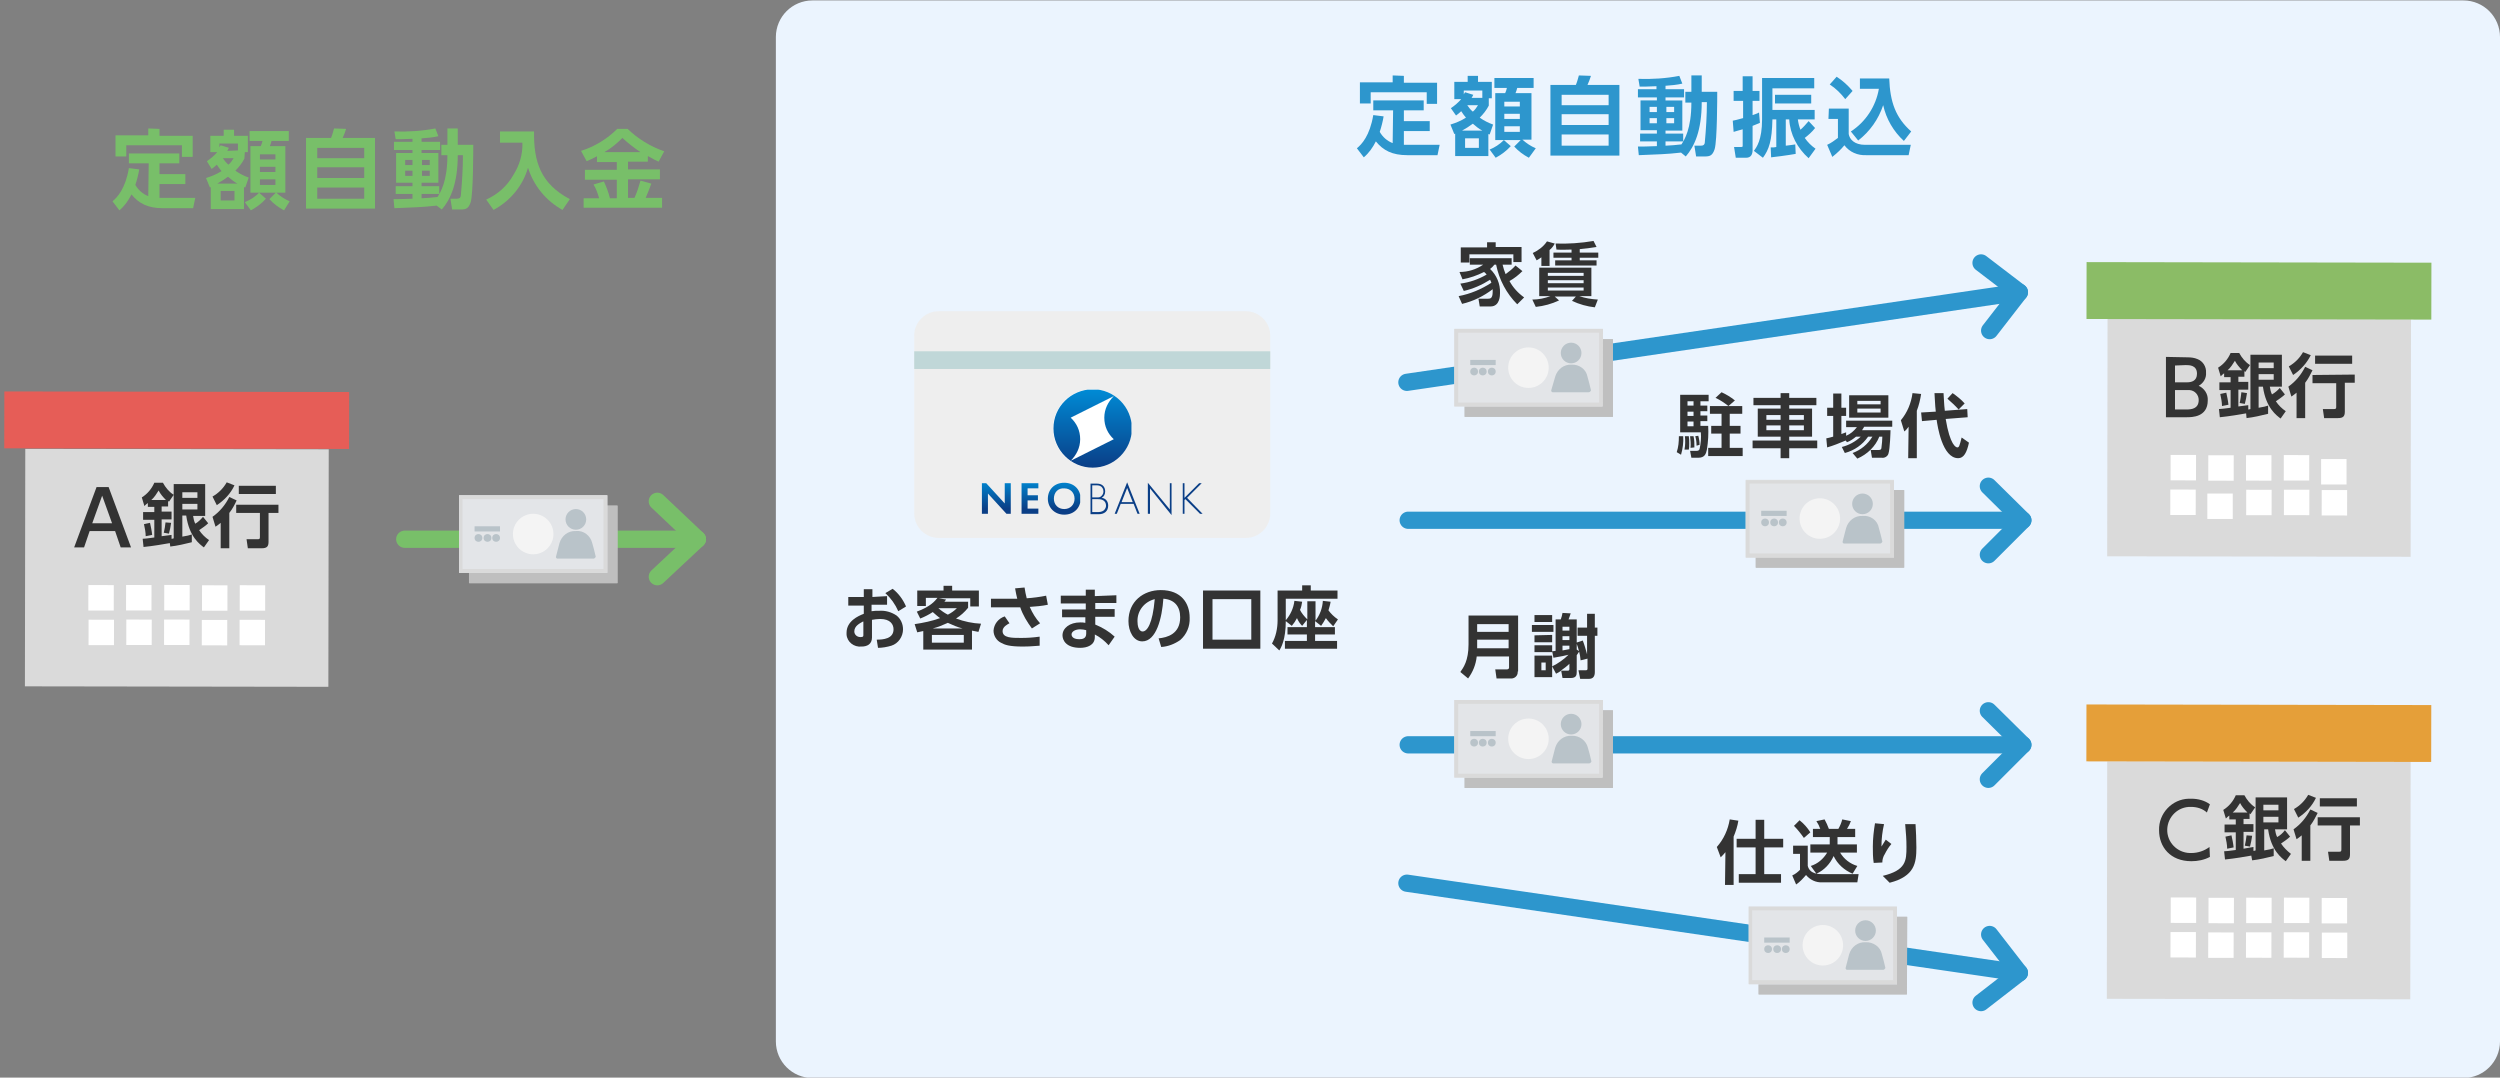 <?xml version="1.0" encoding="utf-8"?>
<!-- Generator: Adobe Illustrator 25.1.0, SVG Export Plug-In . SVG Version: 6.00 Build 0)  -->
<svg version="1.1" id="レイヤー_1" xmlns="http://www.w3.org/2000/svg" xmlns:xlink="http://www.w3.org/1999/xlink" x="0px"
	 y="0px" width="580" height="250" viewBox="0 0 580 250" style="enable-background:new 0 0 580 250;" xml:space="preserve">
<rect x="0" y="0" width="580" height="250" fill="#808080" stroke="none"/>
<style type="text/css">
	.st0{fill:none;}
	.st1{fill:none;stroke:#78BF69;stroke-width:4;stroke-linecap:round;stroke-linejoin:round;}
	.st2{fill:#BFBFBF;}
	.st3{fill:#E3E5E8;}
	.st4{fill:#DADADA;}
	.st5{fill:#F4F4F4;}
	.st6{fill:#B9C3C9;}
	.st7{fill:#E65D57;}
	.st8{fill:#FFFFFF;}
	.st9{fill:#333333;}
	.st10{fill:#EBF4FE;}
	.st11{fill:#78BF69;}
	.st12{fill:#2D96CD;}
	.st13{fill:#EEEEEE;}
	.st14{fill:#C0D7D8;}
	.st15{fill:none;stroke:#2D96CD;stroke-width:4;stroke-linecap:round;stroke-linejoin:round;}
	.st16{fill:#8BBC66;}
	.st17{fill:#E59F39;}
	.st18{clip-path:url(#SVGID_1_);fill:url(#SVGID_2_);}
	.st19{fill:#0A3E86;}
	.st20{clip-path:url(#SVGID_3_);fill:url(#SVGID_4_);}
</style>
<g id="bg">
	<rect class="st0" width="580" height="250"/>
</g>
<g id="レイヤー_2_1_">
	<line class="st1" x1="93.9" y1="125.1" x2="161.8" y2="125.1"/>
	<polyline class="st1" points="152.5,116.3 161.8,125.1 152.5,133.8 	"/>
	<rect x="108.8" y="117.3" class="st2" width="34.4" height="18"/>
	<path class="st2" d="M143.3,117.3h-34.4v18h34.4C143.3,135.3,143.3,117.3,143.3,117.3z"/>
	<rect x="106.5" y="114.9" class="st3" width="34.4" height="18"/>
	<path class="st4" d="M140,115.8V132h-32.7v-16.2H140 M140.9,114.9h-34.4v18h34.4C140.9,132.9,140.9,114.9,140.9,114.9z"/>
	<circle class="st5" cx="123.7" cy="123.9" r="4.7"/>
	<circle class="st6" cx="133.6" cy="120.5" r="2.4"/>
	<path class="st6" d="M133.6,123.2c-1.8-0.1-3.3,1.1-3.8,2.8l-0.8,3.1c-0.1,0.2,0.1,0.5,0.3,0.5c0,0,0.1,0,0.1,0h8.3
		c0.2,0,0.4-0.2,0.5-0.4c0,0,0-0.1,0-0.1c-0.2-0.9-0.6-2.5-0.8-3.1C137,124.3,135.4,123,133.6,123.2z"/>
	<rect x="110.1" y="122.1" class="st6" width="5.9" height="1.2"/>
	<circle class="st6" cx="111" cy="124.8" r="0.9"/>
	<circle class="st6" cx="113.1" cy="124.8" r="0.9"/>
	<circle class="st6" cx="115.1" cy="124.8" r="0.9"/>
	
		<rect x="13.4" y="96.5" transform="matrix(1.570732e-03 -1 1 1.570732e-03 -90.742 172.479)" class="st4" width="55.1" height="70.4"/>
	
		<rect x="34.4" y="57.5" transform="matrix(1.745432e-03 -1 1 1.745432e-03 -56.575 138.313)" class="st7" width="13.2" height="80"/>
	
		<rect x="55.6" y="135.8" transform="matrix(1.570730e-03 -1 1 1.570730e-03 -80.272 197.058)" class="st8" width="5.9" height="5.9"/>
	
		<rect x="46.8" y="135.8" transform="matrix(1.570730e-03 -1 1 1.570730e-03 -89.012 188.272)" class="st8" width="5.9" height="5.9"/>
	
		<rect x="38.1" y="135.8" transform="matrix(1.570730e-03 -1 1 1.570730e-03 -97.762 179.495)" class="st8" width="5.9" height="5.9"/>
	
		<rect x="29.3" y="135.7" transform="matrix(1.570730e-03 -1 1 1.570730e-03 -106.502 170.709)" class="st8" width="5.9" height="5.9"/>
	
		<rect x="20.5" y="135.7" transform="matrix(1.570730e-03 -1 1 1.570730e-03 -115.242 161.923)" class="st8" width="5.9" height="5.9"/>
	
		<rect x="55.6" y="143.8" transform="matrix(1.570730e-03 -1 1 1.570730e-03 -88.309 205.068)" class="st8" width="5.9" height="5.9"/>
	
		<rect x="46.8" y="143.8" transform="matrix(1.570730e-03 -1 1 1.570730e-03 -97.059 196.292)" class="st8" width="5.9" height="5.9"/>
	
		<rect x="38.1" y="143.8" transform="matrix(1.570730e-03 -1 1 1.570730e-03 -105.799 187.506)" class="st8" width="5.9" height="5.9"/>
	
		<rect x="29.3" y="143.8" transform="matrix(1.570730e-03 -1 1 1.570730e-03 -114.549 178.709)" class="st8" width="5.9" height="5.9"/>
	
		<rect x="20.5" y="143.8" transform="matrix(1.570730e-03 -1 1 1.570730e-03 -123.289 169.943)" class="st8" width="5.9" height="5.9"/>
	<path class="st9" d="M20.8,123.2l-1.3,3.8h-2.3l5.2-14h2.8l5.2,14H28l-1.3-3.8L20.8,123.2z M26,121.4l-2.3-6.4l-2.3,6.4L26,121.4z"
		/>
	<path class="st9" d="M39.4,126c-1.1,0.2-4,0.7-6.1,0.9l-0.2-1.9c0.5,0,1.1-0.1,2.7-0.3v-4.1h-2.6v-1.8h2.6v-1.2h-1.5v-0.9
		c-0.3,0.2-0.6,0.5-0.8,0.7l-0.6-2c1.3-0.8,2.3-2,2.9-3.4h2c0.6,1.1,1.4,2.1,2.5,2.8l-1.1,1.6l-0.2-0.2v1.3h-1.5v1.2h2.3v1.8h-2.3
		v3.9l2.3-0.3v0.9c0.1,0,0.2,0,0.5-0.1v-12.6h7.3v7.4h-2.8c0.1,0.6,0.2,1.2,0.5,1.8c0.7-0.4,1.3-1,1.8-1.6l1.2,1.5
		c-0.6,0.6-1.4,1.1-2.1,1.6c0.6,0.9,1.4,1.7,2.3,2.3l-1.2,1.7c-0.9-0.7-3.4-2.4-4.1-7.4h-0.9v4.9c1.2-0.2,1.6-0.3,2.2-0.5v1.8
		c-1.6,0.4-3.3,0.8-5,1L39.4,126z M34.8,121.3c0.2,0.9,0.4,1.8,0.5,2.8l-1.5,0.3c0-0.9-0.2-1.9-0.4-2.8L34.8,121.3z M38.5,116
		c-0.7-0.7-1.3-1.4-1.7-2.2c-0.5,0.8-1,1.6-1.7,2.2H38.5z M39.7,121.3c-0.1,0.8-0.3,1.7-0.5,2.5l-1.2-0.2c0.2-0.8,0.3-1.6,0.4-2.4
		L39.7,121.3z M42.3,114.2v1.3h3.5v-1.3H42.3z M42.3,116.9v1.3h3.5v-1.3H42.3z"/>
	<path class="st9" d="M54.4,112.6c-0.9,1.9-2.3,3.4-4.1,4.6l-1-2c1.4-0.8,2.5-1.9,3.3-3.3L54.4,112.6z M54.9,116.1
		c-0.5,1.1-1,2-1.7,2.9v8.2h-2v-5.9c-0.4,0.3-0.7,0.6-1.2,0.9l-0.7-2.3c1.7-1.2,3-2.8,3.9-4.6L54.9,116.1z M64.6,117.1v1.9h-2.3v6.7
		c0,1.1-0.4,1.5-1.6,1.5h-3.2l-0.3-2.1h2.6c0.4,0,0.5-0.1,0.5-0.5V119h-5.5v-1.9L64.6,117.1z M64,112.7v1.9h-8.6v-1.9H64z"/>
	<path class="st10" d="M188.5,0.1h383c4.7,0,8.5,3.8,8.5,8.5v233c0,4.7-3.8,8.5-8.5,8.5h-383c-4.7,0-8.5-3.8-8.5-8.5V8.6
		C180,3.9,183.8,0.1,188.5,0.1z"/>
	<path class="st11" d="M34.5,37.9h-4.6v-2.3h11.7v2.3H37v2.5h6v2.3h-6v3.2c0.4,0,0.5,0,0.8,0h7.5l-0.5,2.4h-7
		c-3.5,0-5.6-1.1-7.3-3.2c-0.7,1.4-1.6,2.7-2.8,3.7l-1.6-2.1c1.1-0.9,3-2.9,3.8-7.7l2.4,0.3c-0.2,1.2-0.5,2.4-0.9,3.6
		c0.7,1.2,1.7,2.1,3,2.6L34.5,37.9z M37,29.9v1.6h7.7v4.9h-2.5v-2.7H29.3v2.6h-2.5v-4.9h7.6v-1.6L37,29.9z"/>
	<path class="st11" d="M56.7,36.8c-0.5,1-1.3,2-2.1,2.8c1,0.7,2,1.2,3.1,1.6l-0.8,2.3l-0.3-0.1v5.1h-7.7v-5.1l-0.2,0.1l-0.9-2.2
		c1.3-0.4,2.5-0.9,3.6-1.6c-0.4-0.5-0.8-1-1.1-1.5c-0.4,0.4-0.8,0.7-1.2,1l-1.1-1.8c0.9-0.6,1.7-1.3,2.4-2.1h-1.6v-3.8h3.1v-1.4h2.4
		v1.4h3.2v3.8h-0.7L56.7,36.8z M55.1,42.6c-0.8-0.4-1.5-1-2.2-1.6c-0.8,0.6-1.6,1.1-2.5,1.6L55.1,42.6z M55.2,34.9v-1.6h-4.3v0.9
		c0.1-0.2,0.2-0.4,0.3-0.5l1.9,0.6c-0.2,0.3-0.2,0.5-0.4,0.7L55.2,34.9z M54.4,44.3h-3.2v2.2h3.2V44.3z M51.7,36.7
		c0.4,0.6,0.8,1.1,1.3,1.5c0.5-0.4,0.9-1,1.2-1.5H51.7z M65.9,48.8c-1.3-0.7-2.4-1.5-3.4-2.6l1.5-1.5h-3.9l1.6,1.4
		c-1,1.1-2.2,2-3.5,2.7l-1.4-1.9c1.2-0.5,2.4-1.2,3.3-2.2h-2V33.9h2.4c0.2-0.4,0.3-0.8,0.4-1.2h-3v-2.3h9.1v2.3H63
		c-0.2,0.6-0.2,0.8-0.4,1.2h3.6v10.8h-2.1c0.9,0.8,1.9,1.5,3.1,2L65.9,48.8z M63.9,35.8h-3.6V37h3.6V35.8z M63.9,38.7h-3.6v1.2h3.6
		V38.7z M63.9,41.6h-3.6v1.3h3.6V41.6z"/>
	<path class="st11" d="M76.8,32c0.3-0.7,0.5-1.5,0.7-2.2l2.8,0.1c-0.2,0.7-0.5,1.4-0.8,2.1H87v16.4H71V32H76.8z M84.5,34.3H73.6v2.4
		h10.9V34.3z M84.5,38.8H73.6v2.5h10.9V38.8z M84.5,43.5H73.6v2.6h10.9V43.5z"/>
	<path class="st11" d="M101.3,47.7c-3.5,0.4-5.2,0.4-9.8,0.6l-0.2-2.1c1.1,0,2,0,4.4-0.1V45h-3.9v-1.8h3.9v-0.8h-3.8v-6.9h3.8v-0.7
		h-4.3v-1.9h4.3v-0.7c-2,0.1-3.1,0.1-3.9,0.1l-0.3-1.8c3.2,0.1,6.4-0.1,9.5-0.7l0.7,1.8c-1.3,0.3-2.6,0.4-3.9,0.5v0.8h4.3v1.9h-4.3
		v0.7h3.9v6.9h-3.9v0.8h4.1V45h-4.1v1c0.5,0,3.1-0.2,3.7-0.3c0.7-1.1,2.3-3.6,2.3-9.7h-1.4v-2.4h1.4v-3.8h2.4v3.8h3.6
		c0,1.2,0,11.3-0.6,13.3c-0.5,1.5-1.1,1.7-2.3,1.7h-2l-0.4-2.5h1.5c0.7,0,0.8-0.3,0.9-0.6c0.3-3.2,0.5-6.4,0.5-9.5h-1.2
		c0,6.6-1.7,10.3-3.7,12.6L101.3,47.7z M94,37.1v1.2h1.7v-1.2H94z M94,39.6v1.2h1.7v-1.2H94z M97.9,37.1v1.2h1.8v-1.2H97.9z
		 M97.9,39.6v1.2h1.8v-1.2H97.9z"/>
	<path class="st11" d="M116,30.5h7.9c-0.1,7,1.5,12.1,8.3,15.7l-1.7,2.5c-3.8-2.1-6.7-5.6-8-9.8c-1.2,4.2-4.1,7.7-8,9.8l-1.7-2.4
		c2.7-1.2,4.9-3.2,6.3-5.7c1.4-2.2,2.2-4.8,2.1-7.5H116V30.5z"/>
	<path class="st11" d="M138.6,36.2c-1.1,0.6-1.8,0.9-2.5,1.2l-1.3-2.4c3.2-1,6.1-2.8,8.4-5.1h2.4c2.4,2.3,5.3,4.1,8.5,5.2l-1.3,2.4
		c-0.5-0.2-1.1-0.5-2.5-1.3v1.3h-4.6v1.8h7.4v2.3h-7.4v4.3h1.5c0.6-1.3,1-2.6,1.4-4l2.5,0.7c-0.4,1.1-0.8,2.2-1.3,3.3h3.8v2.3h-18.2
		v-2.2h3.6c-0.3-1.1-0.7-2.2-1.3-3.2l2.4-0.7c0.6,1.3,1.1,2.6,1.4,3.9h1.6v-4.3h-7.4v-2.3h7.4v-1.8h-4.6V36.2z M148.6,35.3
		c-1.5-1-2.9-2.1-4.2-3.3c-1.3,1.3-2.6,2.4-4.2,3.3H148.6z"/>
	<path class="st12" d="M323.2,25.6h-4.6v-2.3h11.7v2.3h-4.6v2.5h6v2.3h-6v3.2c0.4,0,0.5,0,0.8,0h7.5l-0.5,2.4h-7
		c-3.5,0-5.6-1.1-7.3-3.2c-0.7,1.4-1.6,2.7-2.8,3.7l-1.6-2.1c1.1-0.9,3-2.9,3.8-7.7l2.4,0.3c-0.2,1.2-0.5,2.4-0.9,3.6
		c0.7,1.2,1.7,2.1,3,2.6L323.2,25.6z M325.7,17.6v1.6h7.7v4.9H331v-2.7h-13v2.6h-2.5v-4.9h7.6v-1.6L325.7,17.6z"/>
	<path class="st12" d="M345.4,24.5c-0.5,1-1.3,2-2.1,2.8c1,0.7,2,1.2,3.1,1.6l-0.8,2.3l-0.3-0.1v5.1h-7.7V31l-0.2,0.1l-0.9-2.2
		c1.3-0.4,2.5-0.9,3.6-1.6c-0.4-0.5-0.8-1-1.1-1.5c-0.4,0.4-0.8,0.7-1.2,1l-1.2-1.7c0.9-0.6,1.7-1.3,2.4-2.1h-1.6V19h3.1v-1.4h2.4
		V19h3.2v3.8h-0.7L345.4,24.5z M343.9,30.3c-0.8-0.4-1.5-1-2.2-1.6c-0.8,0.6-1.6,1.1-2.5,1.6H343.9z M343.9,22.7V21h-4.3v0.9
		c0.1-0.2,0.2-0.4,0.3-0.5l1.9,0.6c-0.2,0.3-0.2,0.5-0.4,0.7L343.9,22.7z M343.1,32.1h-3.2v2.2h3.2V32.1z M340.4,24.4
		c0.4,0.6,0.8,1.1,1.3,1.5c0.5-0.4,0.9-1,1.2-1.5H340.4z M354.7,36.6c-1.3-0.7-2.4-1.5-3.4-2.6l1.5-1.5h-3.9l1.6,1.4
		c-1,1.1-2.2,2-3.5,2.7l-1.4-1.9c1.2-0.5,2.3-1.2,3.3-2.2h-2V21.6h2.3c0.2-0.4,0.3-0.8,0.4-1.2h-2.9v-2.3h9.1v2.3h-3.8
		c-0.2,0.6-0.2,0.8-0.4,1.2h3.7v10.8h-2.1c0.9,0.8,1.9,1.5,3.1,2L354.7,36.6z M352.6,23.6H349v1.1h3.6V23.6z M352.6,26.4H349v1.2
		h3.6V26.4z M352.6,29.3H349v1.3h3.6V29.3z"/>
	<path class="st12" d="M365.6,19.7c0.3-0.7,0.5-1.5,0.7-2.2l2.8,0.1c-0.2,0.7-0.5,1.4-0.8,2.1h7.4v16.4h-16V19.7H365.6z M373.2,22
		h-10.9v2.4h10.9V22z M373.2,26.5h-10.9v2.5h10.9V26.5z M373.2,31.2h-10.9v2.6h10.9V31.2z"/>
	<path class="st12" d="M390,35.4c-3.5,0.4-5.2,0.4-9.8,0.6L380,34c1.1,0,2,0,4.4-0.1v-1.1h-3.9V31h3.9v-0.8h-3.8v-6.9h3.8v-0.7H380
		v-1.9h4.3v-0.7c-2,0.1-3.1,0.1-3.9,0.1l-0.3-1.8c3.2,0.1,6.4-0.1,9.5-0.7l0.7,1.8c-1.3,0.3-2.6,0.4-3.9,0.5v0.8h4.3v1.9h-4.3v0.7
		h3.9v7h-3.9V31h4.1v1.8h-4.1v1c0.5,0,3.1-0.2,3.7-0.3c0.7-1.1,2.3-3.6,2.3-9.7h-1.4v-2.5h1.4v-3.8h2.4v3.8h3.6
		c0,1.2,0,11.3-0.6,13.3c-0.5,1.5-1.1,1.7-2.3,1.7h-2l-0.4-2.5h1.5c0.7,0,0.8-0.3,0.9-0.6c0.3-3.2,0.5-6.4,0.5-9.5h-1.2
		c0,6.6-1.7,10.3-3.7,12.6L390,35.4z M382.7,24.8V26h1.7v-1.2H382.7z M382.7,27.4v1.2h1.7v-1.2H382.7z M386.6,24.8V26h1.8v-1.2
		H386.6z M386.6,27.4v1.2h1.8v-1.2H386.6z"/>
	<path class="st12" d="M408.3,28.5c-0.8,0.3-1.1,0.5-1.7,0.7v5.6c0,0.9-0.3,1.8-1.5,1.8h-2.4l-0.4-2.5h1.6c0.3,0,0.4,0,0.4-0.3v-3.8
		c-0.3,0.1-1.9,0.5-2.1,0.6L402,28c0.6-0.1,0.9-0.2,2.4-0.6v-4h-2.2v-2.3h2.1v-3.4h2.3v3.4h1.6v2.3h-1.6v3.3c0.5-0.2,1-0.3,1.5-0.6
		L408.3,28.5z M412.1,27.7h-0.9c-0.1,5-0.8,7-2.2,8.9l-2.1-1.6c0.6-0.8,1.9-2.5,1.9-7.3v-9.6h12.1v2.4h-9.7v5h9.8v2.2h-3.9
		c0.1,0.8,0.3,1.6,0.6,2.4c0.7-0.6,1.3-1.3,1.9-2l1.5,1.6c-0.7,0.9-1.5,1.6-2.4,2.3c0.7,1,1.5,1.8,2.5,2.5l-1.6,2.2
		c-2.6-2.3-4.3-5.5-4.5-9h-0.8v6.1c1.5-0.2,1.7-0.2,2.2-0.3l0.1,2.2c-1.6,0.3-5.5,0.8-5.7,0.8l-0.1-2.3c0.7,0,0.9,0,1.3-0.1
		L412.1,27.7z M420.2,24h-8.4v-2h8.4V24z"/>
	<path class="st12" d="M424.3,25.2h4.6v5.9c0.2,1.2,1.3,2.5,3.8,2.5h10.6l-0.5,2.4h-9.8c-2,0.1-3.9-0.7-5.1-2.3
		c-0.8,1-1.8,1.9-2.8,2.7l-1.2-2.8c0.9-0.4,1.7-1,2.5-1.6v-4.4h-2.2L424.3,25.2z M426.1,17.8c1.4,0.9,2.6,2,3.7,3.3l-1.7,1.9
		c-1-1.3-2.2-2.5-3.6-3.4L426.1,17.8z M429.4,30.5c3.4-2.2,5.8-5.8,6.5-9.9h-4.4v-2.4h6.8c0.2,5.5,1.5,9.1,5.1,12.3l-1.7,2.2
		c-2.4-2.2-4.1-5.1-4.8-8.3c-1.1,3.3-3.1,6.1-5.8,8.2L429.4,30.5z"/>
	<path class="st13" d="M217.8,72.2H289c3.1,0,5.7,2.5,5.7,5.7v41.2c0,3.1-2.5,5.7-5.7,5.7h-71.2c-3.1,0-5.7-2.5-5.7-5.7V77.8
		C212.1,74.7,214.7,72.2,217.8,72.2z"/>
	<rect x="212.1" y="81.5" class="st14" width="82.6" height="4.1"/>
	<path class="st9" d="M205.8,138.3v2h-3.6v1.5c0.6-0.1,1.2-0.1,1.8-0.1c1.4-0.1,2.8,0.3,4,1.1c1,0.8,1.5,2,1.5,3.2
		c0,1.7-1.1,3.3-2.7,3.8c-1,0.3-2.1,0.5-3.1,0.5l-0.3-1.9c1.5,0,3.9-0.2,3.9-2.4c0-1.1-0.7-2.4-3.1-2.4c-0.7,0-1.3,0.1-1.9,0.2v4.1
		c0,1.6-1.2,2.1-2.4,2.1c-1.8,0.2-3.4-1.1-3.5-2.8c0-0.1,0-0.3,0-0.4c0-2.7,2.7-3.9,4-4.4v-1.9h-3.6v-2h3.6v-1.8h2v1.8L205.8,138.3z
		 M200.2,144.2c-0.7,0.4-2,1-2,2.3c0,0.7,0.6,1.3,1.4,1.3c0,0,0,0,0.1,0c0.6,0,0.6-0.2,0.6-0.5V144.2z M207.1,136.6
		c1.4,1.1,2.4,2.5,3.1,4.1l-1.8,1.1c-0.7-1.6-1.7-3-3-4.2L207.1,136.6z"/>
	<path class="st9" d="M227,146.6c-0.9-0.2-1.1-0.2-1.5-0.3v4.4h-11.3v-4.3l-1.4,0.3l-0.6-1.9c2-0.3,4-0.7,5.9-1.4
		c-0.6-0.4-1.1-0.9-1.7-1.4c-0.9,0.6-1.9,1.1-2.9,1.5l-0.8-1.6c3.3-1.2,4.3-2.6,4.8-3.2h-2.7v1.9h-2V137h6.1v-1.1h2v1.1h6.2v3.7h-2
		v-1.9h-7.3l1.7,0.3c-0.1,0.1-0.3,0.4-0.4,0.5h5.5v1.4c-0.8,1-1.7,1.8-2.8,2.5c1.9,0.7,3.8,1.1,5.8,1.2L227,146.6z M223.6,147.3
		h-7.4v1.8h7.4V147.3z M223.3,145.8c-1.2-0.3-2.3-0.8-3.4-1.3c-1.1,0.5-2.3,1-3.5,1.3H223.3z M217.7,141.1c0.7,0.6,1.4,1.1,2.2,1.5
		c0.8-0.4,1.5-0.9,2.1-1.5H217.7z"/>
	<path class="st9" d="M239.4,145.8c-1.1-1.5-2.1-3.1-2.7-4.9h-1.6h-5.2v-2h5.3h0.8c-0.2-0.8-0.3-1.3-0.5-2.4l2.2-0.2
		c0.1,0.8,0.3,1.7,0.5,2.5c1.5-0.1,3-0.3,4.5-0.6l0.4,2.1c-1.4,0.3-2.8,0.4-4.2,0.5c0.6,1.4,1.4,2.7,2.4,3.8L239.4,145.8z
		 M234.2,144.6c-0.4,0.2-1.6,0.8-1.6,1.8c0,1.6,2.1,1.6,4.3,1.6c1.5,0,2.9-0.1,4.3-0.3v2.1c-0.6,0-1.8,0.2-3.9,0.2
		c-3.2,0-4.2-0.4-5.1-0.9c-1-0.5-1.7-1.6-1.7-2.8c0.1-1.5,1.1-2.8,2.6-3.3L234.2,144.6z"/>
	<path class="st9" d="M259,138.1v1.8h-4.9v1.4h4.5v1.8h-4.5v1.8c1.7,0.7,3.2,1.6,4.5,2.8l-1.4,2c-0.9-1-2-1.9-3.2-2.5v0.6
		c0,1.9-1.8,2.5-3.4,2.5c-3.3,0-4.1-1.8-4.1-2.9c0-1.7,1.7-3,4.1-3c0.4,0,0.8,0,1.2,0.1v-1.3h-5.4v-1.8h5.5v-1.4h-5.8v-1.8h5.8v-1.4
		h2.1v1.5L259,138.1z M252,146.2c-0.4-0.1-0.9-0.2-1.4-0.2c-1.1,0-2,0.5-2,1.2c0,0.2,0.1,1.1,1.8,1.1c0.8,0,1.6-0.2,1.6-1.3
		L252,146.2z"/>
	<path class="st9" d="M268.8,148.1c2-0.2,5-1,5-4.9c0-2.5-1.3-4.1-3.9-4.3c-0.3,4.4-1.6,9.9-4.9,9.9c-2,0-3.2-2.3-3.2-4.7
		c0-4.6,3.5-7.2,7.5-7.2c4.8,0,6.7,3.1,6.7,6.4c0.1,2-0.7,3.9-2.2,5.2c-1.3,0.9-2.8,1.5-4.4,1.6L268.8,148.1z M263.9,144.2
		c0,0.8,0.2,2.3,1.2,2.3s2.3-1.7,2.8-7.5C265.5,139.6,263.8,141.7,263.9,144.2L263.9,144.2z"/>
	<path class="st9" d="M292.4,150.5h-13.3V137h13.3V150.5z M290.3,139h-9v9.4h9V139z"/>
	<path class="st9" d="M303.3,143.7l-1.2,1.5c-0.5-0.5-0.9-1.1-1.2-1.8c-0.3,0.6-0.7,1.2-1.2,1.8l-1.4-1.1c0,4.3-1.1,6.2-1.5,6.8
		l-1.7-1.6c0.9-1.6,1.3-3.5,1.3-5.4v-6.9h5.7v-1.2h2v1.2h6.2v1.9h-12v5c1.1-1.3,1.8-2.8,2-4.5l1.8,0.2c-0.1,0.6-0.2,1.3-0.5,1.9
		C302,142.3,302.6,143,303.3,143.7l0-4.2h1.9v4.5c1-1.3,1.6-2.9,1.7-4.6l1.8,0.2c-0.1,0.7-0.3,1.3-0.5,2c0.6,0.8,1.3,1.5,2.2,2.1
		l-1.1,1.6c-0.6-0.6-1.2-1.2-1.7-1.9c-0.3,0.6-0.7,1.2-1.1,1.8l-1.4-1.1v1.4h4.6v1.7h-4.6v1.5h5.1v1.8h-12.1v-1.8h5.1v-1.5h-4.5
		v-1.7h4.5V143.7z"/>
	<line class="st15" x1="326.4" y1="88.7" x2="468.5" y2="67.8"/>
	<polyline class="st15" points="459.6,61 468.5,67.8 461.6,76.7 	"/>
	<line class="st15" x1="326.7" y1="120.7" x2="469.3" y2="120.7"/>
	<polyline class="st15" points="461.3,112.8 469.3,120.7 461.3,128.7 	"/>
	<line class="st15" x1="326.4" y1="204.9" x2="468.5" y2="225.7"/>
	<polyline class="st15" points="459.6,232.6 468.5,225.7 461.6,216.8 	"/>
	<line class="st15" x1="326.7" y1="172.8" x2="469.3" y2="172.8"/>
	<polyline class="st15" points="461.3,180.8 469.3,172.8 461.3,164.9 	"/>
	
		<rect x="496.5" y="66.4" transform="matrix(1.570732e-03 -1 1 1.570732e-03 421.685 625.458)" class="st4" width="55.1" height="70.4"/>
	
		<rect x="517.4" y="27.5" transform="matrix(1.745432e-03 -1 1 1.745432e-03 455.663 591.359)" class="st16" width="13.2" height="80"/>
	<rect x="538.5" y="106.5" class="st8" width="5.9" height="5.9"/>
	
		<rect x="529.9" y="105.6" transform="matrix(1.570730e-03 -1 1 1.570730e-03 423.401 641.212)" class="st8" width="5.9" height="5.9"/>
	
		<rect x="521.1" y="105.6" transform="matrix(1.570730e-03 -1 1 1.570730e-03 414.651 632.436)" class="st8" width="5.9" height="5.9"/>
	
		<rect x="512.3" y="105.6" transform="matrix(1.570730e-03 -1 1 1.570730e-03 405.911 623.65)" class="st8" width="5.9" height="5.9"/>
	
		<rect x="503.6" y="105.6" transform="matrix(1.570730e-03 -1 1 1.570730e-03 397.181 614.874)" class="st8" width="5.9" height="5.9"/>
	
		<rect x="538.6" y="113.7" transform="matrix(1.570730e-03 -1 1 1.570730e-03 424.083 658.009)" class="st8" width="5.9" height="5.9"/>
	
		<rect x="529.9" y="113.7" transform="matrix(1.570730e-03 -1 1 1.570730e-03 415.333 649.232)" class="st8" width="5.9" height="5.9"/>
	
		<rect x="521.1" y="113.7" transform="matrix(1.570730e-03 -1 1 1.570730e-03 406.593 640.446)" class="st8" width="5.9" height="5.9"/>
	<rect x="512.1" y="114.5" class="st8" width="5.9" height="5.9"/>
	
		<rect x="503.6" y="113.6" transform="matrix(1.570730e-03 -1 1 1.570730e-03 389.113 622.894)" class="st8" width="5.9" height="5.9"/>
	<path class="st9" d="M507.5,82.9c0.8,0,1.6,0.1,2.3,0.4c1.3,0.5,2.1,1.8,2,3.2c0.1,1.2-0.6,2.4-1.7,3c1.3,0.6,2.2,1.9,2.1,3.4
		c0,3.9-3.7,3.9-4.9,3.9h-4.8v-14L507.5,82.9z M504.6,84.8v3.9h2.8c1,0,2.3-0.3,2.3-2c0-2-1.8-2-2.6-2L504.6,84.8z M504.6,90.5V95
		h2.6c1.1,0,2.9-0.1,2.9-2.2c0-1.2-0.9-2.2-2.1-2.3c-0.1,0-0.2,0-0.4,0L504.6,90.5z"/>
	<path class="st9" d="M521.1,95.9c-1.1,0.2-4,0.7-6.1,0.9l-0.2-1.9c0.5,0,1.1-0.1,2.7-0.3v-4.1h-2.6v-1.8h2.6v-1.2H516v-0.9
		c-0.3,0.2-0.6,0.5-0.8,0.7l-0.6-2c1.3-0.8,2.3-2,2.9-3.4h2c0.6,1.1,1.4,2.1,2.5,2.8l-1.1,1.6l-0.2-0.2v1.3h-1.4v1.2h2.3v1.8h-2.3
		v3.9l2.3-0.3V95c0.1,0,0.2,0,0.5-0.1V82.3h7.3v7.4h-2.8c0.1,0.6,0.2,1.2,0.5,1.8c0.7-0.4,1.3-0.9,1.8-1.5l1.2,1.5
		c-0.6,0.6-1.4,1.1-2.1,1.6c0.6,0.9,1.4,1.7,2.3,2.3l-1.2,1.7c-0.9-0.7-3.4-2.4-4.1-7.4H524v4.9c1.2-0.2,1.6-0.3,2.2-0.5V96
		c-1.6,0.4-3.3,0.8-5,1L521.1,95.9z M516.5,91.1c0.2,0.9,0.4,1.8,0.5,2.8l-1.5,0.3c0-0.9-0.2-1.9-0.4-2.8L516.5,91.1z M520.2,85.9
		c-0.7-0.7-1.3-1.4-1.7-2.2c-0.5,0.8-1,1.6-1.7,2.2H520.2z M521.3,91.2c-0.1,0.8-0.3,1.7-0.5,2.5l-1.2-0.2c0.2-0.8,0.3-1.7,0.4-2.5
		L521.3,91.2z M524,84.1v1.3h3.5v-1.3H524z M524,86.8v1.3h3.5v-1.3H524z"/>
	<path class="st9" d="M536.1,82.4c-0.9,1.8-2.3,3.4-4.1,4.6l-1-2c1.4-0.8,2.5-1.9,3.3-3.3L536.1,82.4z M536.5,85.9
		c-0.5,1-1,2-1.7,2.9v8.2h-2v-5.9c-0.4,0.3-0.7,0.6-1.2,0.9l-0.7-2.3c1.7-1.2,3-2.8,3.9-4.6L536.5,85.9z M546.3,86.9v1.9h-2.3v6.7
		c0,1.1-0.4,1.5-1.6,1.5h-3.2l-0.3-2.1h2.6c0.4,0,0.5-0.1,0.5-0.5v-5.5h-5.5V87L546.3,86.9z M545.7,82.5v1.9h-8.6v-1.9L545.7,82.5z"
		/>
	
		<rect x="496.5" y="169" transform="matrix(1.570732e-03 -1 1 1.570732e-03 319.003 727.958)" class="st4" width="55.1" height="70.4"/>
	
		<rect x="517.4" y="130.1" transform="matrix(1.745432e-03 -1 1 1.745432e-03 353.032 693.809)" class="st17" width="13.2" height="80"/>
	
		<rect x="538.6" y="208.3" transform="matrix(1.570730e-03 -1 1 1.570730e-03 329.482 752.499)" class="st8" width="5.9" height="5.9"/>
	
		<rect x="529.9" y="208.3" transform="matrix(1.570730e-03 -1 1 1.570730e-03 320.732 743.722)" class="st8" width="5.9" height="5.9"/>
	
		<rect x="521.1" y="208.3" transform="matrix(1.570730e-03 -1 1 1.570730e-03 311.992 734.936)" class="st8" width="5.9" height="5.9"/>
	
		<rect x="512.3" y="208.3" transform="matrix(1.570730e-03 -1 1 1.570730e-03 303.262 726.16)" class="st8" width="5.9" height="5.9"/>
	
		<rect x="503.6" y="208.3" transform="matrix(1.570730e-03 -1 1 1.570730e-03 294.512 717.384)" class="st8" width="5.9" height="5.9"/>
	
		<rect x="538.6" y="216.4" transform="matrix(1.570730e-03 -1 1 1.570730e-03 321.415 760.519)" class="st8" width="5.9" height="5.9"/>
	
		<rect x="529.9" y="216.3" transform="matrix(1.570730e-03 -1 1 1.570730e-03 312.685 751.742)" class="st8" width="5.9" height="5.9"/>
	
		<rect x="521.1" y="216.3" transform="matrix(1.570730e-03 -1 1 1.570730e-03 303.945 742.956)" class="st8" width="5.9" height="5.9"/>
	
		<rect x="512.3" y="216.3" transform="matrix(1.570730e-03 -1 1 1.570730e-03 295.195 734.18)" class="st8" width="5.9" height="5.9"/>
	
		<rect x="503.6" y="216.3" transform="matrix(1.570730e-03 -1 1 1.570730e-03 286.455 725.394)" class="st8" width="5.9" height="5.9"/>
	<path class="st9" d="M512.7,198.8c-1.3,0.7-2.8,1-4.3,1c-4.9,0-7.5-3.3-7.5-7.2c-0.1-3.9,3-7.2,6.9-7.3c0.2,0,0.4,0,0.6,0
		c1.5,0,3.1,0.4,4.3,1.3l-0.7,1.9c-1-0.9-2.3-1.3-3.7-1.3c-3-0.1-5.4,2.3-5.5,5.2c-0.1,3,2.3,5.4,5.2,5.5c0.1,0,0.3,0,0.4,0
		c1.5,0,3-0.5,4.2-1.4L512.7,198.8z"/>
	<path class="st9" d="M522.3,198.5c-1.1,0.2-4,0.7-6.1,0.9l-0.2-1.9c0.5,0,1.1-0.1,2.7-0.3v-4.1h-2.6v-1.8h2.6v-1.2h-1.5v-0.9
		c-0.3,0.2-0.6,0.5-0.8,0.7l-0.6-2c1.3-0.8,2.3-2,2.9-3.4h2c0.6,1.1,1.4,2.1,2.5,2.8l-1.1,1.6l-0.2-0.2v1.3h-1.4v1.2h2.3v1.8h-2.3
		v3.9l2.3-0.4v0.9c0.1,0,0.2,0,0.5-0.1V185h7.3v7.4h-2.8c0.1,0.6,0.2,1.2,0.5,1.8c0.7-0.4,1.3-0.9,1.8-1.6l1.2,1.5
		c-0.6,0.6-1.4,1.1-2.1,1.6c0.6,0.9,1.4,1.7,2.3,2.4l-1.2,1.7c-0.9-0.7-3.4-2.4-4.1-7.4h-0.9v4.9c1.2-0.2,1.6-0.3,2.2-0.5v1.8
		c-1.6,0.4-3.3,0.8-5,1L522.3,198.5z M517.7,193.8c0.2,0.9,0.4,1.8,0.5,2.8l-1.5,0.3c0-0.9-0.2-1.9-0.4-2.8L517.7,193.8z
		 M521.4,188.5c-0.7-0.7-1.3-1.4-1.7-2.2c-0.5,0.8-1,1.6-1.7,2.2H521.4z M522.5,193.9c-0.1,0.8-0.3,1.7-0.5,2.5l-1.2-0.2
		c0.2-0.8,0.3-1.6,0.4-2.4L522.5,193.9z M525.1,186.7v1.3h3.5v-1.3L525.1,186.7z M525.1,189.5v1.3h3.5v-1.3H525.1z"/>
	<path class="st9" d="M537.3,185.1c-0.9,1.9-2.3,3.4-4.1,4.6l-1-2c1.4-0.8,2.5-1.9,3.3-3.3L537.3,185.1z M537.7,188.6
		c-0.5,1-1,2-1.7,2.9v8.2h-2v-5.9c-0.4,0.3-0.7,0.6-1.2,0.9l-0.7-2.3c1.7-1.2,3-2.8,3.9-4.6L537.7,188.6z M547.5,189.6v1.9h-2.3v6.7
		c0,1.1-0.4,1.5-1.6,1.5h-3.2l-0.3-2.1h2.6c0.4,0,0.5-0.1,0.5-0.5v-5.6h-5.5v-1.9L547.5,189.6z M546.8,185.2v1.9h-8.6v-1.9H546.8z"
		/>
	<path class="st9" d="M353.2,62.9c-0.9,0.9-1.9,1.7-3,2.3c0.8,1.5,2,2.8,3.4,3.8l-1.6,1.6c-2.5-2.5-4.2-5.7-4.9-9.2h-0.4
		c-0.3,0.4-0.6,0.7-1,1c1.5,1.4,2.4,3.5,2.3,5.6c0,0.5,0,3.1-2.2,3.1h-2.5l-0.3-1.8h2.2c0.5,0,1.1,0,1.1-1.6c0-0.2,0-0.4,0-0.6
		c-2.1,1.6-4.5,2.8-7.1,3.4l-0.8-1.8c2.7-0.5,5.3-1.6,7.6-3.1c-0.1-0.3-0.2-0.5-0.3-0.7c-1.9,1.2-3.9,2.1-6.1,2.6l-0.8-1.7
		c2.2-0.3,4.2-1,6.1-2.1c-0.1-0.1-0.2-0.3-0.6-0.6c-1.6,0.8-3.3,1.4-5,1.7l-0.7-1.7c2,0,3.9-0.6,5.5-1.7h-3.1v-1.5h9.7v1.5h-2.1
		c0.2,0.8,0.4,1.5,0.7,2.2c0.8-0.6,1.6-1.2,2.3-2L353.2,62.9z M345,57.3v-1.1h2v1.1h6v3.5h-1.9V59h-10.2v1.9h-2v-3.5H345z"/>
	<path class="st9" d="M359.5,61.7h-1.9v-2c-0.3,0.2-0.7,0.5-1.1,0.7l-0.9-1.7c1.3-0.6,2.5-1.5,3.3-2.7l1.8,0.5
		c-0.3,0.6-0.7,1.1-1.2,1.5V61.7z M370,71.3c-1.8-0.2-3.6-0.7-5.3-1.5l0.9-1h-4.9l1,0.9c-1.7,0.8-3.5,1.3-5.4,1.5l-0.8-1.7
		c1.4,0,2.9-0.3,4.2-0.8h-2.6v-6.6h12.1v6.6h-2.8c1.4,0.5,2.8,0.7,4.3,0.8L370,71.3z M367.4,63.3h-8.3V64h8.3L367.4,63.3z M367.4,65
		h-8.3v0.7h8.3L367.4,65z M367.4,66.7h-8.3v0.7h8.3L367.4,66.7z M366.5,58.6h4.3v1.2h-4.3v0.6h3.9v1.2h-9.6v-1.2h3.8v-0.6h-4.2v-1.2
		h4.2v-0.7c-1.3,0-2,0.1-3.5,0l-0.2-1.4c2.9,0.1,5.9-0.1,8.8-0.6l0.7,1.4c-1.3,0.2-2.6,0.4-3.9,0.5L366.5,58.6z"/>
	<rect x="339.8" y="78.7" class="st2" width="34.4" height="18"/>
	<path class="st2" d="M374.2,78.7h-34.4v18h34.4L374.2,78.7L374.2,78.7z"/>
	<rect x="337.4" y="76.3" class="st3" width="34.4" height="18"/>
	<path class="st4" d="M371,77.2v16.2h-32.7V77.2H371 M371.9,76.3h-34.5v18h34.4L371.9,76.3L371.9,76.3z"/>
	<circle class="st5" cx="354.6" cy="85.3" r="4.7"/>
	<circle class="st6" cx="364.5" cy="81.9" r="2.4"/>
	<path class="st6" d="M364.6,84.6c-1.8-0.1-3.3,1.1-3.8,2.8l-0.9,3.1c-0.1,0.2,0.1,0.5,0.3,0.5c0,0,0.1,0,0.1,0h8.3
		c0.2,0,0.4-0.2,0.5-0.4c0,0,0-0.1,0-0.1c-0.2-0.8-0.6-2.5-0.8-3.1C368,85.7,366.4,84.5,364.6,84.6z"/>
	<rect x="341.1" y="83.5" class="st6" width="5.9" height="1.2"/>
	<circle class="st6" cx="342" cy="86.2" r="0.9"/>
	<circle class="st6" cx="344" cy="86.2" r="0.9"/>
	<circle class="st6" cx="346.1" cy="86.2" r="0.9"/>
	<path class="st9" d="M390.5,101.2c0.1,1.4-0.1,2.9-0.5,4.3l-1-0.6c0.4-1.2,0.5-2.4,0.5-3.7L390.5,101.2z M389.8,91.6h6.6v1.5h-1.9
		v1h1.6v1.3h-1.6v1h1.6v1.3h-1.6v1.1h1.8c0.1,1.8,0,3.7-0.3,5.5c-0.2,1-0.5,1.9-2,1.9h-1.6l-0.3-1.6h1.5c0.5,0,0.6-0.2,0.7-0.4
		c0.3-1.3,0.4-2.6,0.3-3.9h-4.8L389.8,91.6z M391.8,101.2c0.1,0.6,0.1,1.1,0.1,1.7c0,0.5,0,1-0.1,1.4h-1c0.2-1,0.2-2,0.1-3.1
		L391.8,101.2z M391.5,93.1v1h1.4v-1H391.5z M391.5,95.5v1h1.4v-1H391.5z M391.5,97.8v1.1h1.4v-1.1H391.5z M392.9,101.2
		c0.2,0.9,0.2,1.7,0.2,2.6l-0.9,0.1c0.1-0.9,0-1.8-0.1-2.7L392.9,101.2z M394,101.1c0.2,0.7,0.3,1.4,0.3,2.1l-0.7,0.2
		c0-0.8-0.1-1.5-0.3-2.2L394,101.1z M399.4,103.9v-3.3H397v-1.8h2.4V96h-2.7v-1.8h7.5V96h-2.9v2.8h2.5v1.8h-2.5v3.3h3v1.9h-8v-1.9
		L399.4,103.9z M399.4,91c1.1,0.5,2.1,1.1,3.1,1.9l-1.5,1.3c-0.9-0.7-1.9-1.4-3-1.9L399.4,91z"/>
	<path class="st9" d="M413.1,106.3V104h-6.5v-1.8h6.5v-0.9h-5.3v-6.5h5.3V94h-6.3v-1.7h6.3v-1.1h2v1.1h6.3V94h-6.3v0.8h5.3v6.5h-5.3
		v0.9h6.5v1.8h-6.5v2.3L413.1,106.3z M409.8,96.3v1.1h3.3v-1.1L409.8,96.3z M409.8,98.7v1.1h3.3v-1.1L409.8,98.7z M415.1,96.3v1.1
		h3.4v-1.1L415.1,96.3z M415.1,98.7v1.1h3.4v-1.1L415.1,98.7z"/>
	<path class="st9" d="M430.6,101.3c-0.6,0.5-1.3,1-2.1,1.3l-0.3-0.4c-1.4,0.6-2.9,1.2-4.3,1.6l-0.2-2.1c0.5-0.1,0.9-0.2,1.6-0.4
		v-4.8h-1.4v-1.9h1.4v-3.3h1.9v3.3h1.1v1.9h-1.1v4.2c0.4-0.1,0.7-0.3,1.1-0.4v0.8c1-0.4,1.8-1.1,2.5-2h-2.5v-1.5H439V99h-6.5
		c-0.2,0.3-0.3,0.5-0.5,0.8h6.6c0,0.1-0.1,4.4-0.5,5.5c-0.2,0.6-0.9,1-1.5,0.9h-2.3l-0.3-1.8h1.9c0.5,0,0.6-0.3,0.6-0.6
		c0.1-0.8,0.2-1.7,0.2-2.5h-0.7c-0.9,2.3-2.8,4.1-5.1,5.1l-1.1-1.3c1.9-0.7,3.5-2,4.6-3.8h-1c-1.3,1.9-3.2,3.2-5.4,3.8l-0.7-1.4
		c1.6-0.4,3.1-1.2,4.4-2.4L430.6,101.3z M429,91.7h9.1v5.2H429V91.7z M430.9,93v0.8h5.4V93H430.9z M430.9,94.8v0.9h5.4v-0.9H430.9z"
		/>
	<path class="st9" d="M442.8,99c-0.3,0.4-0.6,0.8-1,1.1l-0.8-2.6c1.5-1.8,2.4-4,2.7-6.3l2,0.2c-0.2,1.3-0.5,2.6-1,3.9v11h-2
		L442.8,99z M449.1,95.5c-0.2-1.7-0.2-3.2-0.3-4.3h2.1c0.1,1.2,0.1,2.5,0.3,4.1l5.2-0.4l0.1,1.9l-5.1,0.4c1,6.1,2.4,6.6,2.7,6.6
		c0.4,0,0.5-0.3,1-2.3l1.7,1.2c-0.5,2.3-1.2,3.6-2.5,3.6c-3.7,0-4.8-7.5-5-8.9l-3.4,0.3l-0.2-2L449.1,95.5z M453,91.2
		c1,0.7,2,1.5,2.8,2.4l-1.4,1.4c-0.8-0.9-1.7-1.7-2.6-2.5L453,91.2z"/>
	<rect x="407.3" y="113.7" class="st2" width="34.4" height="18"/>
	<path class="st2" d="M441.8,113.7h-34.4v18h34.4V113.7z"/>
	<rect x="405" y="111.3" class="st3" width="34.4" height="18"/>
	<path class="st4" d="M438.5,112.2v16.2h-32.6v-16.2H438.5 M439.4,111.4H405v18h34.4L439.4,111.4L439.4,111.4z"/>
	<circle class="st5" cx="422.2" cy="120.3" r="4.7"/>
	<circle class="st6" cx="432.1" cy="116.9" r="2.4"/>
	<path class="st6" d="M432.1,119.7c-1.8-0.1-3.3,1.1-3.8,2.8l-0.8,3.1c-0.1,0.2,0.1,0.5,0.3,0.5c0,0,0.1,0,0.1,0h8.3
		c0.2,0,0.4-0.2,0.5-0.4c0,0,0-0.1,0-0.1c-0.2-0.8-0.6-2.5-0.8-3.1C435.6,120.7,433.9,119.5,432.1,119.7z"/>
	<rect x="408.6" y="118.5" class="st6" width="5.9" height="1.2"/>
	<circle class="st6" cx="409.5" cy="121.2" r="0.9"/>
	<circle class="st6" cx="411.6" cy="121.2" r="0.9"/>
	<circle class="st6" cx="413.6" cy="121.2" r="0.9"/>
	<path class="st9" d="M352.1,155.8c0.1,0.8-0.5,1.5-1.3,1.6c-0.1,0-0.1,0-0.2,0h-3.4l-0.3-2.1h2.7c0.2,0,0.5-0.1,0.5-0.4
		c0,0,0-0.1,0-0.1v-2.5h-7.5c-0.2,1.9-0.9,3.6-2,5.1l-1.8-1.5c0.7-1,1.9-2.6,1.9-6.4v-6.7h11.5V155.8z M342.7,144.8v1.8h7.3v-1.8
		H342.7z M342.7,148.4v2h7.3v-2H342.7z"/>
	<path class="st9" d="M360.4,145v1.6h-5V145H360.4z M360.1,142.7v1.6h-4.1v-1.6H360.1z M360.1,147.3v1.7h-4.1v-1.6L360.1,147.3z
		 M360.1,149.7v1.6h-4.1v-1.6H360.1z M360.1,152.1v5h-4.1v-5H360.1z M358.6,153.7h-1v1.8h1V153.7z M360.1,154.6
		c1.4-0.7,2.7-1.6,3.8-2.7c-0.7,0.2-1.8,0.4-3.5,0.7l-0.3-1.5l0.8-0.1v-7.3h1.2c0.2-0.5,0.3-1,0.4-1.5l1.9,0.1
		c-0.2,0.5-0.3,1-0.5,1.4h1.9v7l0.6,0.4c-0.3,0.5-0.6,0.9-0.6,0.9v3.9c0,0.7-0.1,1.4-1.4,1.4h-1.9l-0.3-1.7
		c-0.4,0.3-0.8,0.5-1.2,0.7L360.1,154.6z M364.1,154c-0.6,0.6-1.3,1.1-2,1.6h1.6c0.3,0,0.4-0.1,0.4-0.4L364.1,154z M364.1,145.4
		h-1.6v0.9h1.6V145.4z M364.1,147.6h-1.6v0.9h1.6V147.6z M362.5,150.9c0.7-0.1,1-0.2,1.6-0.3v-0.8h-1.6V150.9z M366.7,153.2
		c-0.1-1.4-0.5-2.8-1-4.1l1.5-0.5c0.4,1,0.7,2.1,1,3.2v-4.3h-2.2v-1.9h2.2v-3.2h1.8v3.2h0.6v1.9H370v8.4c0,0.9-0.3,1.6-1.4,1.6h-2
		l-0.4-2h1.7c0.3,0,0.4-0.1,0.4-0.4v-2.3L366.7,153.2z"/>
	<rect x="339.8" y="164.8" class="st2" width="34.4" height="18"/>
	<path class="st2" d="M374.2,164.8h-34.4v18h34.4L374.2,164.8L374.2,164.8z"/>
	<rect x="337.4" y="162.4" class="st3" width="34.4" height="18"/>
	<path class="st4" d="M371,163.3v16.2h-32.7v-16.2H371 M371.9,162.4h-34.5v18h34.4L371.9,162.4L371.9,162.4z"/>
	<circle class="st5" cx="354.6" cy="171.4" r="4.7"/>
	<circle class="st6" cx="364.5" cy="168" r="2.4"/>
	<path class="st6" d="M364.6,170.7c-1.8-0.1-3.3,1.1-3.8,2.8l-0.8,3.1c-0.1,0.2,0.1,0.5,0.3,0.5c0,0,0.1,0,0.1,0h8.3
		c0.2,0,0.4-0.2,0.5-0.4c0,0,0-0.1,0-0.1c-0.2-0.9-0.6-2.5-0.8-3.1C368,171.8,366.4,170.6,364.6,170.7z"/>
	<rect x="341.1" y="169.6" class="st6" width="5.9" height="1.2"/>
	<circle class="st6" cx="342" cy="172.3" r="0.9"/>
	<circle class="st6" cx="344" cy="172.3" r="0.9"/>
	<circle class="st6" cx="346.1" cy="172.3" r="0.9"/>
	<path class="st9" d="M400.3,197.7c-0.3,0.4-0.7,0.8-1.1,1.2l-0.9-2.4c1.6-1.8,2.6-4,3-6.4l2,0.3c-0.2,1.3-0.6,2.5-1.1,3.7v11.2h-2
		L400.3,197.7z M407.3,190.2h2v4.4h4.4v2h-4.4v6.2h3.9v2h-9.8v-2h3.9v-6.2h-4.4v-2h4.4L407.3,190.2z"/>
	<path class="st9" d="M416,196.2h3.4v4.7c0.5,1.9,2.5,1.9,3.4,1.9h8.4l-0.3,1.9h-8.1c-1.5,0.1-2.9-0.6-3.8-1.7
		c-0.7,0.8-1.4,1.6-2.3,2.2l-0.9-2.1c0.7-0.3,1.3-0.8,1.8-1.3v-3.7H416V196.2z M417.5,190.3c1,0.8,1.8,1.7,2.5,2.8l-1.5,1.3
		c-0.7-1-1.5-2-2.3-2.8L417.5,190.3z M424.5,195.9v-1.7h-3.9v-1.9h1.7c-0.2-0.6-0.5-1.2-0.9-1.8l1.9-0.4c0.4,0.7,0.7,1.4,1,2.2h2.2
		c0.4-0.7,0.7-1.4,0.9-2.2l2,0.4c-0.2,0.6-0.5,1.2-0.9,1.8h1.9v1.9h-4.1v1.7h4.5v1.9h-3.9c0.9,1.5,2.3,2.6,4,3.1l-1.1,1.8
		c-1.9-0.8-3.5-2.2-4.4-4.1c-0.8,1.8-2.2,3.3-4,4.1l-1.3-1.8c1.6-0.5,2.9-1.6,3.8-3.1h-3.9v-1.9L424.5,195.9z"/>
	<path class="st9" d="M437.1,191.2c-0.4,1.7-0.6,3.4-0.6,5.2c0.6-1,0.7-1.1,1-1.6l1.3,1c-0.6,0.7-1.1,1.5-1.5,2.3
		c-0.4,0.6-0.6,1.3-0.6,2l-2,0.1c-0.2-1.3-0.2-2.5-0.2-3.8c0-1.8,0.2-3.6,0.5-5.4L437.1,191.2z M444.4,191.1
		c0.1,1.8,0.2,3.6,0.2,5.5c0,3.6-0.4,6.7-6.2,8.2l-1.6-1.6c5.4-1.3,5.5-3.5,5.5-6.7c0-1.9-0.1-2.9-0.3-5.3H444.4z"/>
	<rect x="408" y="212.7" class="st2" width="34.4" height="18"/>
	<path class="st2" d="M442.5,212.7H408v18h34.4L442.5,212.7L442.5,212.7z"/>
	<rect x="405.7" y="210.4" class="st3" width="34.4" height="18"/>
	<path class="st4" d="M439.2,211.2v16.2h-32.7v-16.2H439.2 M440.1,210.3h-34.4v18h34.4V210.3z"/>
	<circle class="st5" cx="422.9" cy="219.3" r="4.7"/>
	<circle class="st6" cx="432.8" cy="215.9" r="2.4"/>
	<path class="st6" d="M432.8,218.6c-1.8-0.1-3.3,1.1-3.8,2.8l-0.8,3.1c-0.1,0.2,0.1,0.5,0.3,0.5c0,0,0.1,0,0.1,0h8.3
		c0.2,0,0.4-0.2,0.5-0.4c0,0,0-0.1,0-0.1c-0.2-0.9-0.6-2.5-0.8-3.1C436.3,219.7,434.6,218.5,432.8,218.6z"/>
	<rect x="409.3" y="217.5" class="st6" width="5.9" height="1.2"/>
	<circle class="st6" cx="410.2" cy="220.2" r="0.9"/>
	<circle class="st6" cx="412.3" cy="220.2" r="0.9"/>
	<circle class="st6" cx="414.3" cy="220.2" r="0.9"/>
</g>
<g>
	<circle class="st8" cx="253.4" cy="99.4" r="9.1"/>
	<g>
		<g>
			<g>
				<g>
					<g>
						<g>
							<g>
								<defs>
									<path id="SVGID_7_" d="M250.6,101.9c0-2-0.8-3.7-2.2-5l10-5c-1.3,1.3-2.2,3-2.2,5c0,2,0.8,3.7,2.2,5l-10,5
										C249.7,105.6,250.6,103.9,250.6,101.9 M244.4,99.4c0,5,4.1,9.1,9.1,9.1c5,0,9.1-4.1,9.1-9.1c0-5-4.1-9.1-9.1-9.1
										C248.4,90.4,244.4,94.4,244.4,99.4"/>
								</defs>
								<clipPath id="SVGID_1_">
									<use xlink:href="#SVGID_7_"  style="overflow:visible;"/>
								</clipPath>
								
									<linearGradient id="SVGID_2_" gradientUnits="userSpaceOnUse" x1="-304.834" y1="548.462" x2="-304.66" y2="548.462" gradientTransform="matrix(0 103.943 103.943 0 -56755.168 31775.613)">
									<stop  offset="0" style="stop-color:#008AD5"/>
									<stop  offset="1" style="stop-color:#0A3E86"/>
								</linearGradient>
								<rect x="244.4" y="90.4" class="st18" width="18.1" height="18.1"/>
							</g>
						</g>
					</g>
				</g>
			</g>
		</g>
		<g>
			<path class="st19" d="M255.6,115.5c0.5-0.3,0.8-0.8,0.8-1.5c0-1.1-0.7-1.8-1.9-1.8h-1.5v7.1h1.9c1.3,0,2.2-0.7,2.2-2
				C257.1,116.3,256.5,115.6,255.6,115.5z M253.4,112.6h0.9c0.4,0,0.8,0,1.2,0.3c0.2,0.2,0.5,0.5,0.5,1.1c0,0.5-0.2,0.8-0.5,1.1
				c-0.3,0.3-0.6,0.3-1,0.3h-1.1V112.6z M256.1,118.4c-0.5,0.4-1.1,0.4-1.5,0.4h-1.2v-3h1.1c0.8,0,1.1,0.1,1.3,0.2
				c0.5,0.2,0.8,0.7,0.8,1.3C256.6,117.6,256.5,118,256.1,118.4z"/>
			<path class="st19" d="M258.6,119.2h0.5l0.9-2.3h3l0.9,2.3h0.5l-2.9-7.3L258.6,119.2z M260.2,116.5l1.3-3.3l1.3,3.3H260.2z"/>
			<polygon class="st19" points="271.4,118.2 266.3,112 266.3,119.2 266.8,119.2 266.8,113.3 271.8,119.5 271.8,112.1 271.4,112.1 
							"/>
			<polygon class="st19" points="278.8,112.1 278.2,112.1 274.8,115.5 274.8,112.1 274.4,112.1 274.4,119.2 274.8,119.2 274.8,116 
				275,115.8 278.4,119.2 279,119.2 275.4,115.5 			"/>
		</g>
		<g>
			<defs>
				<path id="SVGID_10_" d="M234.5,112.1v7.1h-1l-4.3-4.7v4.7h-1.4v-7.1h1l4.3,4.7v-4.7H234.5z M237,112.1v7.1h3.9V118h-2.5v-1.9
					h2.4v-1.2h-2.4v-1.6h2.5v-1.2H237z M244.5,115.7c0,1.4,1,2.4,2.4,2.4c1.4,0,2.4-1,2.4-2.4c0-1.4-1-2.4-2.4-2.4
					C245.5,113.2,244.5,114.2,244.5,115.7 M243.1,115.7c0-2.1,1.5-3.7,3.8-3.7c2.2,0,3.8,1.5,3.8,3.7c0,2.1-1.5,3.7-3.8,3.7
					C244.7,119.4,243.1,117.8,243.1,115.7"/>
			</defs>
			<clipPath id="SVGID_3_">
				<use xlink:href="#SVGID_10_"  style="overflow:visible;"/>
			</clipPath>
			<linearGradient id="SVGID_4_" gradientUnits="userSpaceOnUse" x1="239.25" y1="111.981" x2="239.25" y2="119.362">
				<stop  offset="0" style="stop-color:#0082CC"/>
				<stop  offset="0.815" style="stop-color:#0A3E86"/>
			</linearGradient>
			<rect x="227.8" y="112" class="st20" width="22.8" height="7.4"/>
		</g>
	</g>
</g>
</svg>
